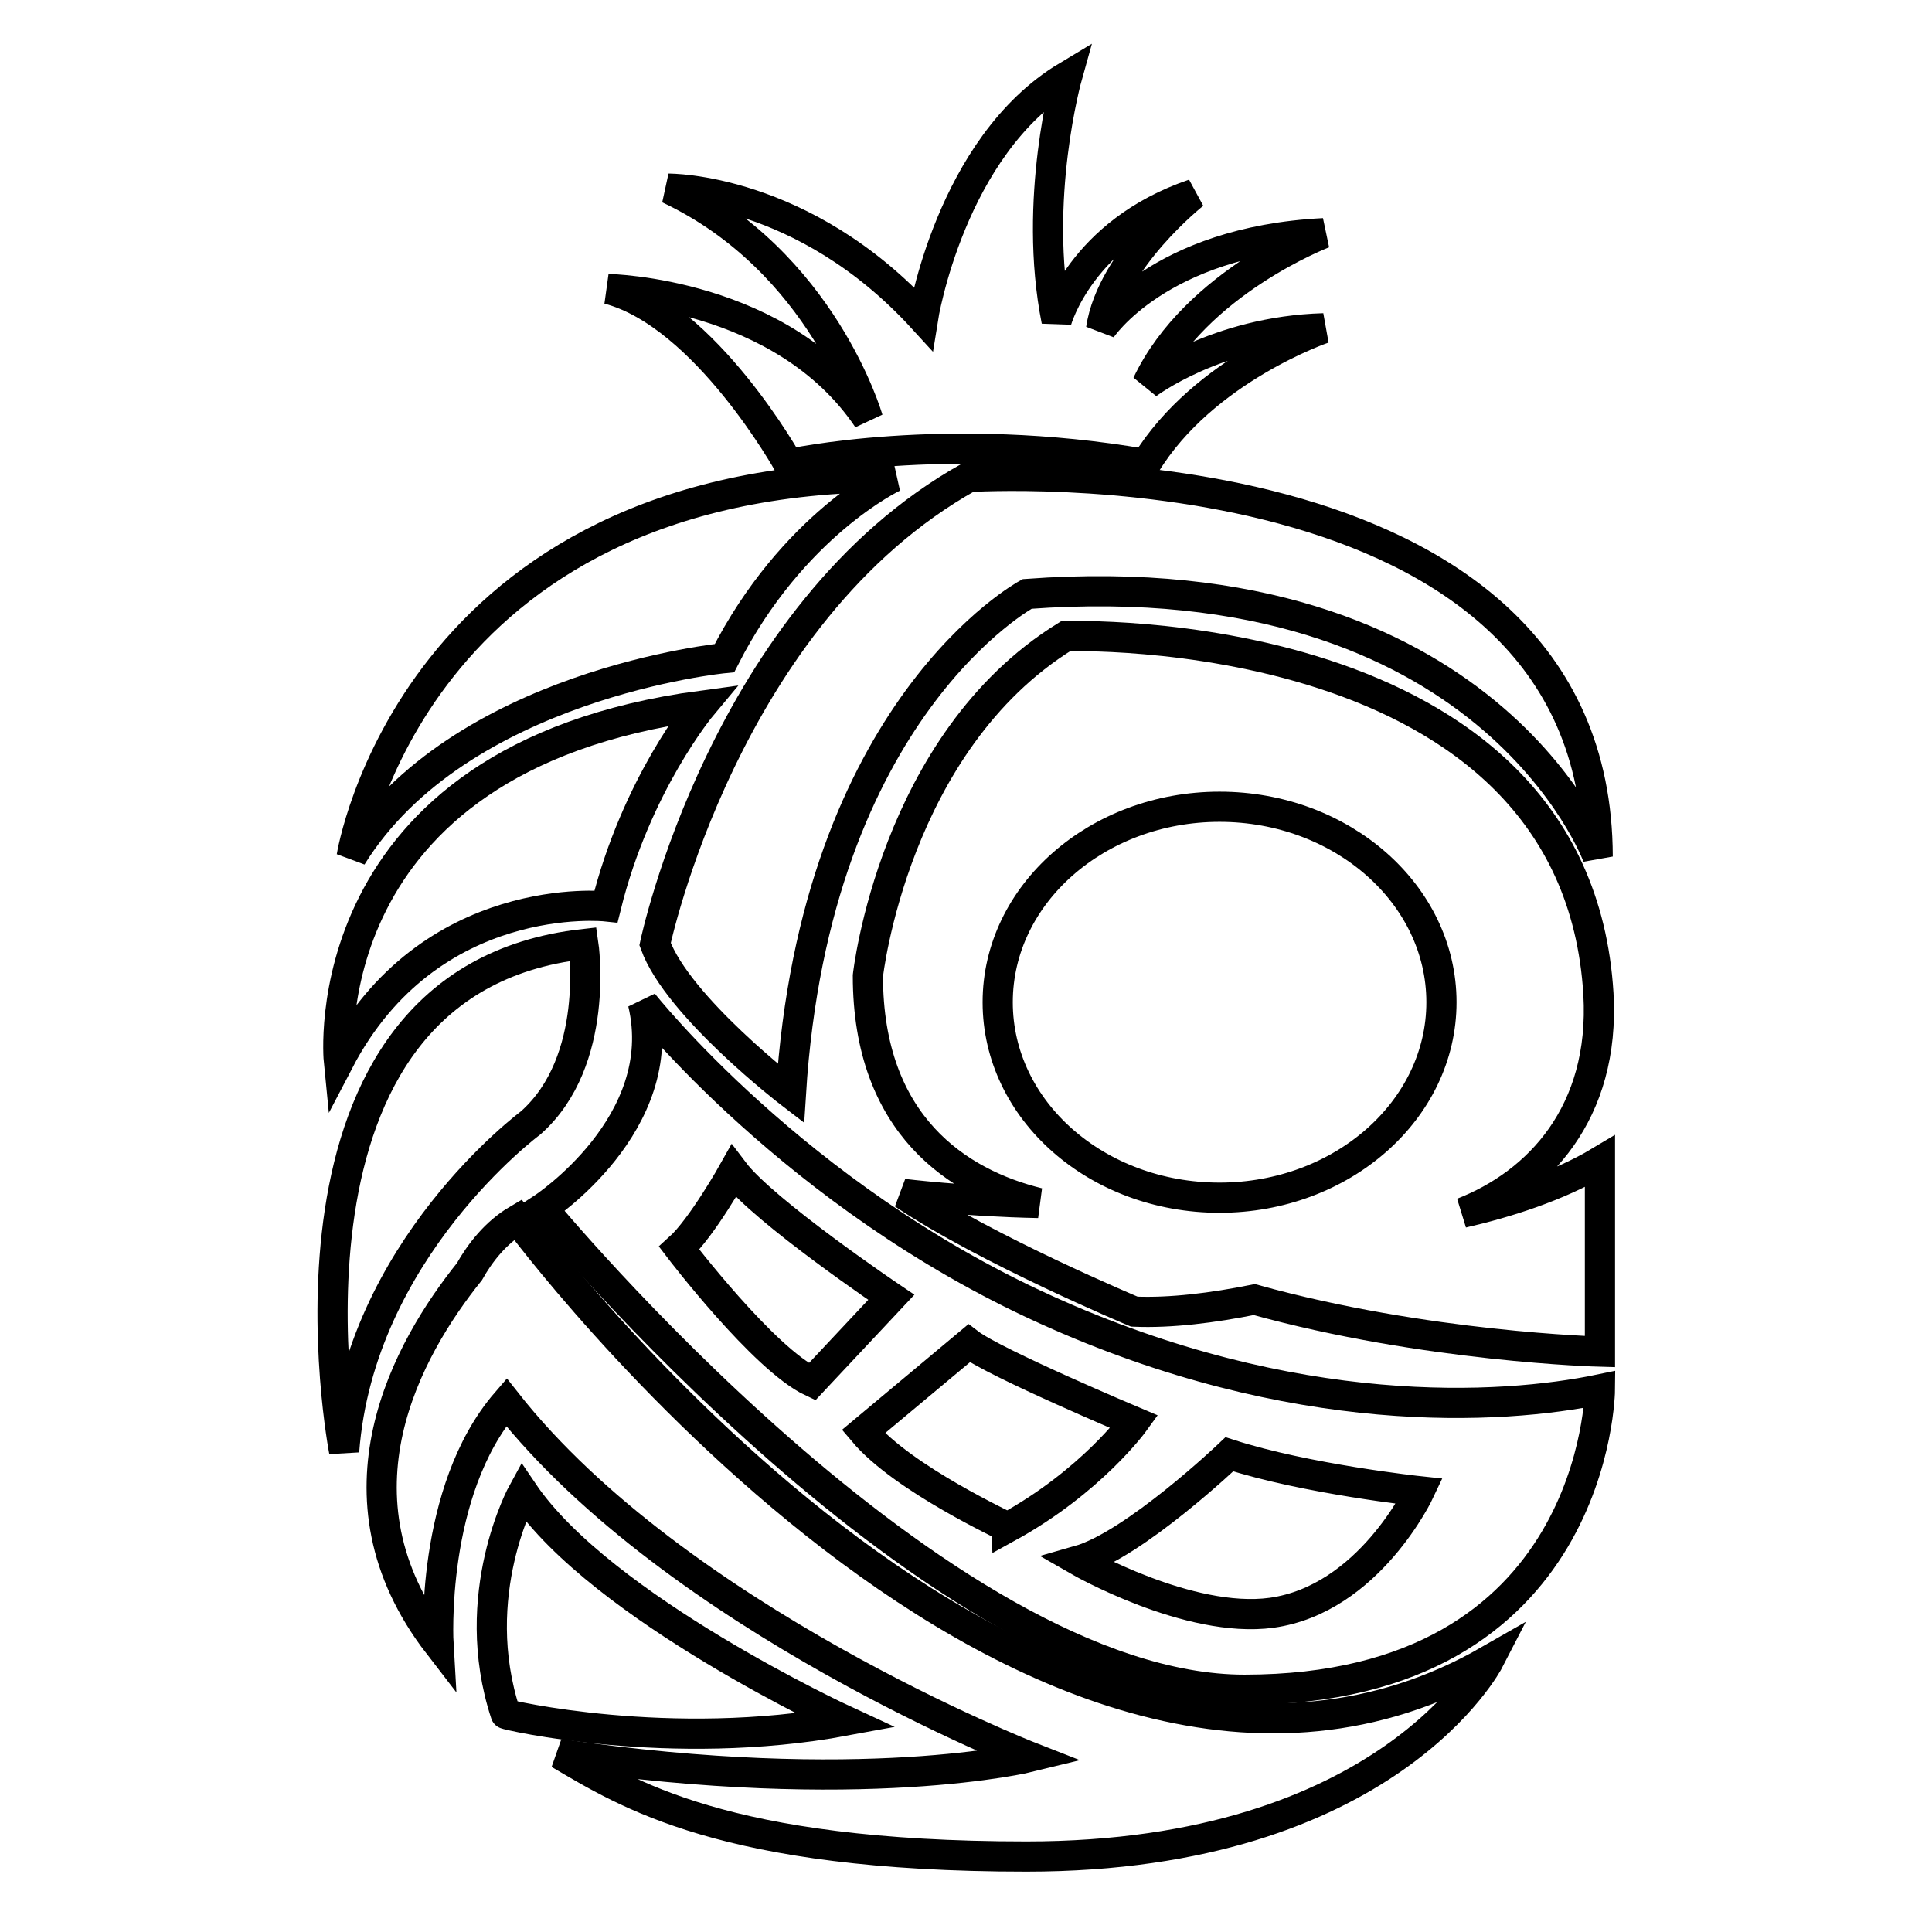 <?xml version="1.0" encoding="utf-8"?>
<!-- Svg Vector Icons : http://www.onlinewebfonts.com/icon -->
<!DOCTYPE svg PUBLIC "-//W3C//DTD SVG 1.1//EN" "http://www.w3.org/Graphics/SVG/1.1/DTD/svg11.dtd">
<svg version="1.1" xmlns="http://www.w3.org/2000/svg" xmlns:xlink="http://www.w3.org/1999/xlink" x="0px" y="0px" viewBox="0 0 256 256" enable-background="new 0 0 256 256" xml:space="preserve">
<g> <path stroke-width="4" fill-opacity="0" stroke="#000000"  d="M80.6,38.3c12.9,3.4,23.9,23.2,23.9,23.2s20.8-4.6,47.3,0c7.7-12.6,23.6-18,23.6-18 c-14.2,0.4-23.4,7.4-23.4,7.4c6.4-13.5,23.4-20,23.4-20c-21.9,1.1-29.5,12.7-29.5,12.7c1.4-9.3,12.3-17.9,12.3-17.9 c-15,5.1-18.2,16.8-18.2,16.8c-3.2-16,1.4-32.4,1.4-32.4c-15.5,9.3-19.1,32.1-19.1,32.1c-15.9-17.4-33.7-17.2-33.7-17.2 C109,34.6,115,55.5,115,55.5C103.7,38.7,80.6,38.3,80.6,38.3L80.6,38.3z M96,87.2c9-17.7,22.4-24,22.4-24 c-63.8,0-71.8,50.3-71.8,50.3C60.8,90.6,96,87.2,96,87.2z"/> <path stroke-width="4" fill-opacity="0" stroke="#000000"  d="M80.3,120.1c4-16.2,12.7-26.6,12.7-26.6c-52.1,7-48.1,47.1-48.1,47.1C56.9,117.6,80.3,120.1,80.3,120.1z"/> <path stroke-width="4" fill-opacity="0" stroke="#000000"  d="M70.3,148.8c9.3-8.2,7-23.7,7-23.7c-43.8,4.9-31.7,67.2-31.7,67.2C47.6,165.6,70.3,148.8,70.3,148.8z  M128.4,63.2C96,81.3,86.8,125.1,86.8,125.1c3,8.3,18,19.8,18,19.8c3.2-51.1,31.3-66.2,31.3-66.2c61.2-4.5,75.6,34.8,75.6,34.8 C211.6,57.8,128.4,63.2,128.4,63.2L128.4,63.2z M68.6,161.6c-2.9,1.7-5,4.4-6.4,6.9c-8.1,10.1-19.3,29.7-4.1,49.4 c0,0-1.2-20.3,9-32.1c22.6,28.7,69.4,47,69.4,47s-22.3,5.5-62.4-0.4C83,237.6,95.9,246,136,246c47.9,0,61.3-26,61.3-26 C137.1,254.5,68.6,161.6,68.6,161.6z"/> <path stroke-width="4" fill-opacity="0" stroke="#000000"  d="M193.8,160.7c10-3.9,18.9-13.2,18-29c-3-49.8-70.6-47.4-70.6-47.4c-22.8,14.1-26.2,45-26.2,45 c0,19.8,12,27.5,22.6,30.1c-9.8-0.2-17.9-1.2-17.9-1.2c11,7.4,30.6,15.6,30.6,15.6c4.9,0.2,10.4-0.5,15.9-1.6 c22.7,6.3,45.8,6.9,45.8,6.9v-25.2C206.5,157.2,199.5,159.4,193.8,160.7L193.8,160.7z M161.6,158.7c-16.3,0-29.4-11.6-29.4-25.9 c0-14.3,13.2-25.9,29.4-25.9s29.4,11.6,29.4,25.9C191,147.1,177.8,158.7,161.6,158.7z"/> <path stroke-width="4" fill-opacity="0" stroke="#000000"  d="M138.5,173.5c-33.1-15-53.3-40.6-53.3-40.6c3.8,16-13.3,27.2-13.3,27.2s52.6,63.8,93,63.8 c46.8,0,47.1-39.8,47.1-39.8C199,186.8,171.5,188.5,138.5,173.5L138.5,173.5z M90,165.4c3-2.7,7.2-10.2,7.2-10.2 c4,5.3,20.9,16.7,20.9,16.7l-10.5,11.2C101.2,180.1,90,165.4,90,165.4z M114.4,189.7l14-11.7c3.4,2.6,21.9,10.4,21.9,10.4 s-5.7,7.9-16.8,14C133.5,202.3,119.7,196,114.4,189.7z M168.5,213.7c-11,1.5-25.6-6.9-25.6-6.9c7.4-2.1,20-14.1,20-14.1 c10.2,3.3,25.2,4.9,25.2,4.9S181.4,211.9,168.5,213.7z M112,228c0,0-32.3-14.9-42.7-30.3c0,0-7.5,13.6-2.3,29.4 C66.9,227.2,88.8,232.3,112,228z"/></g>
</svg>